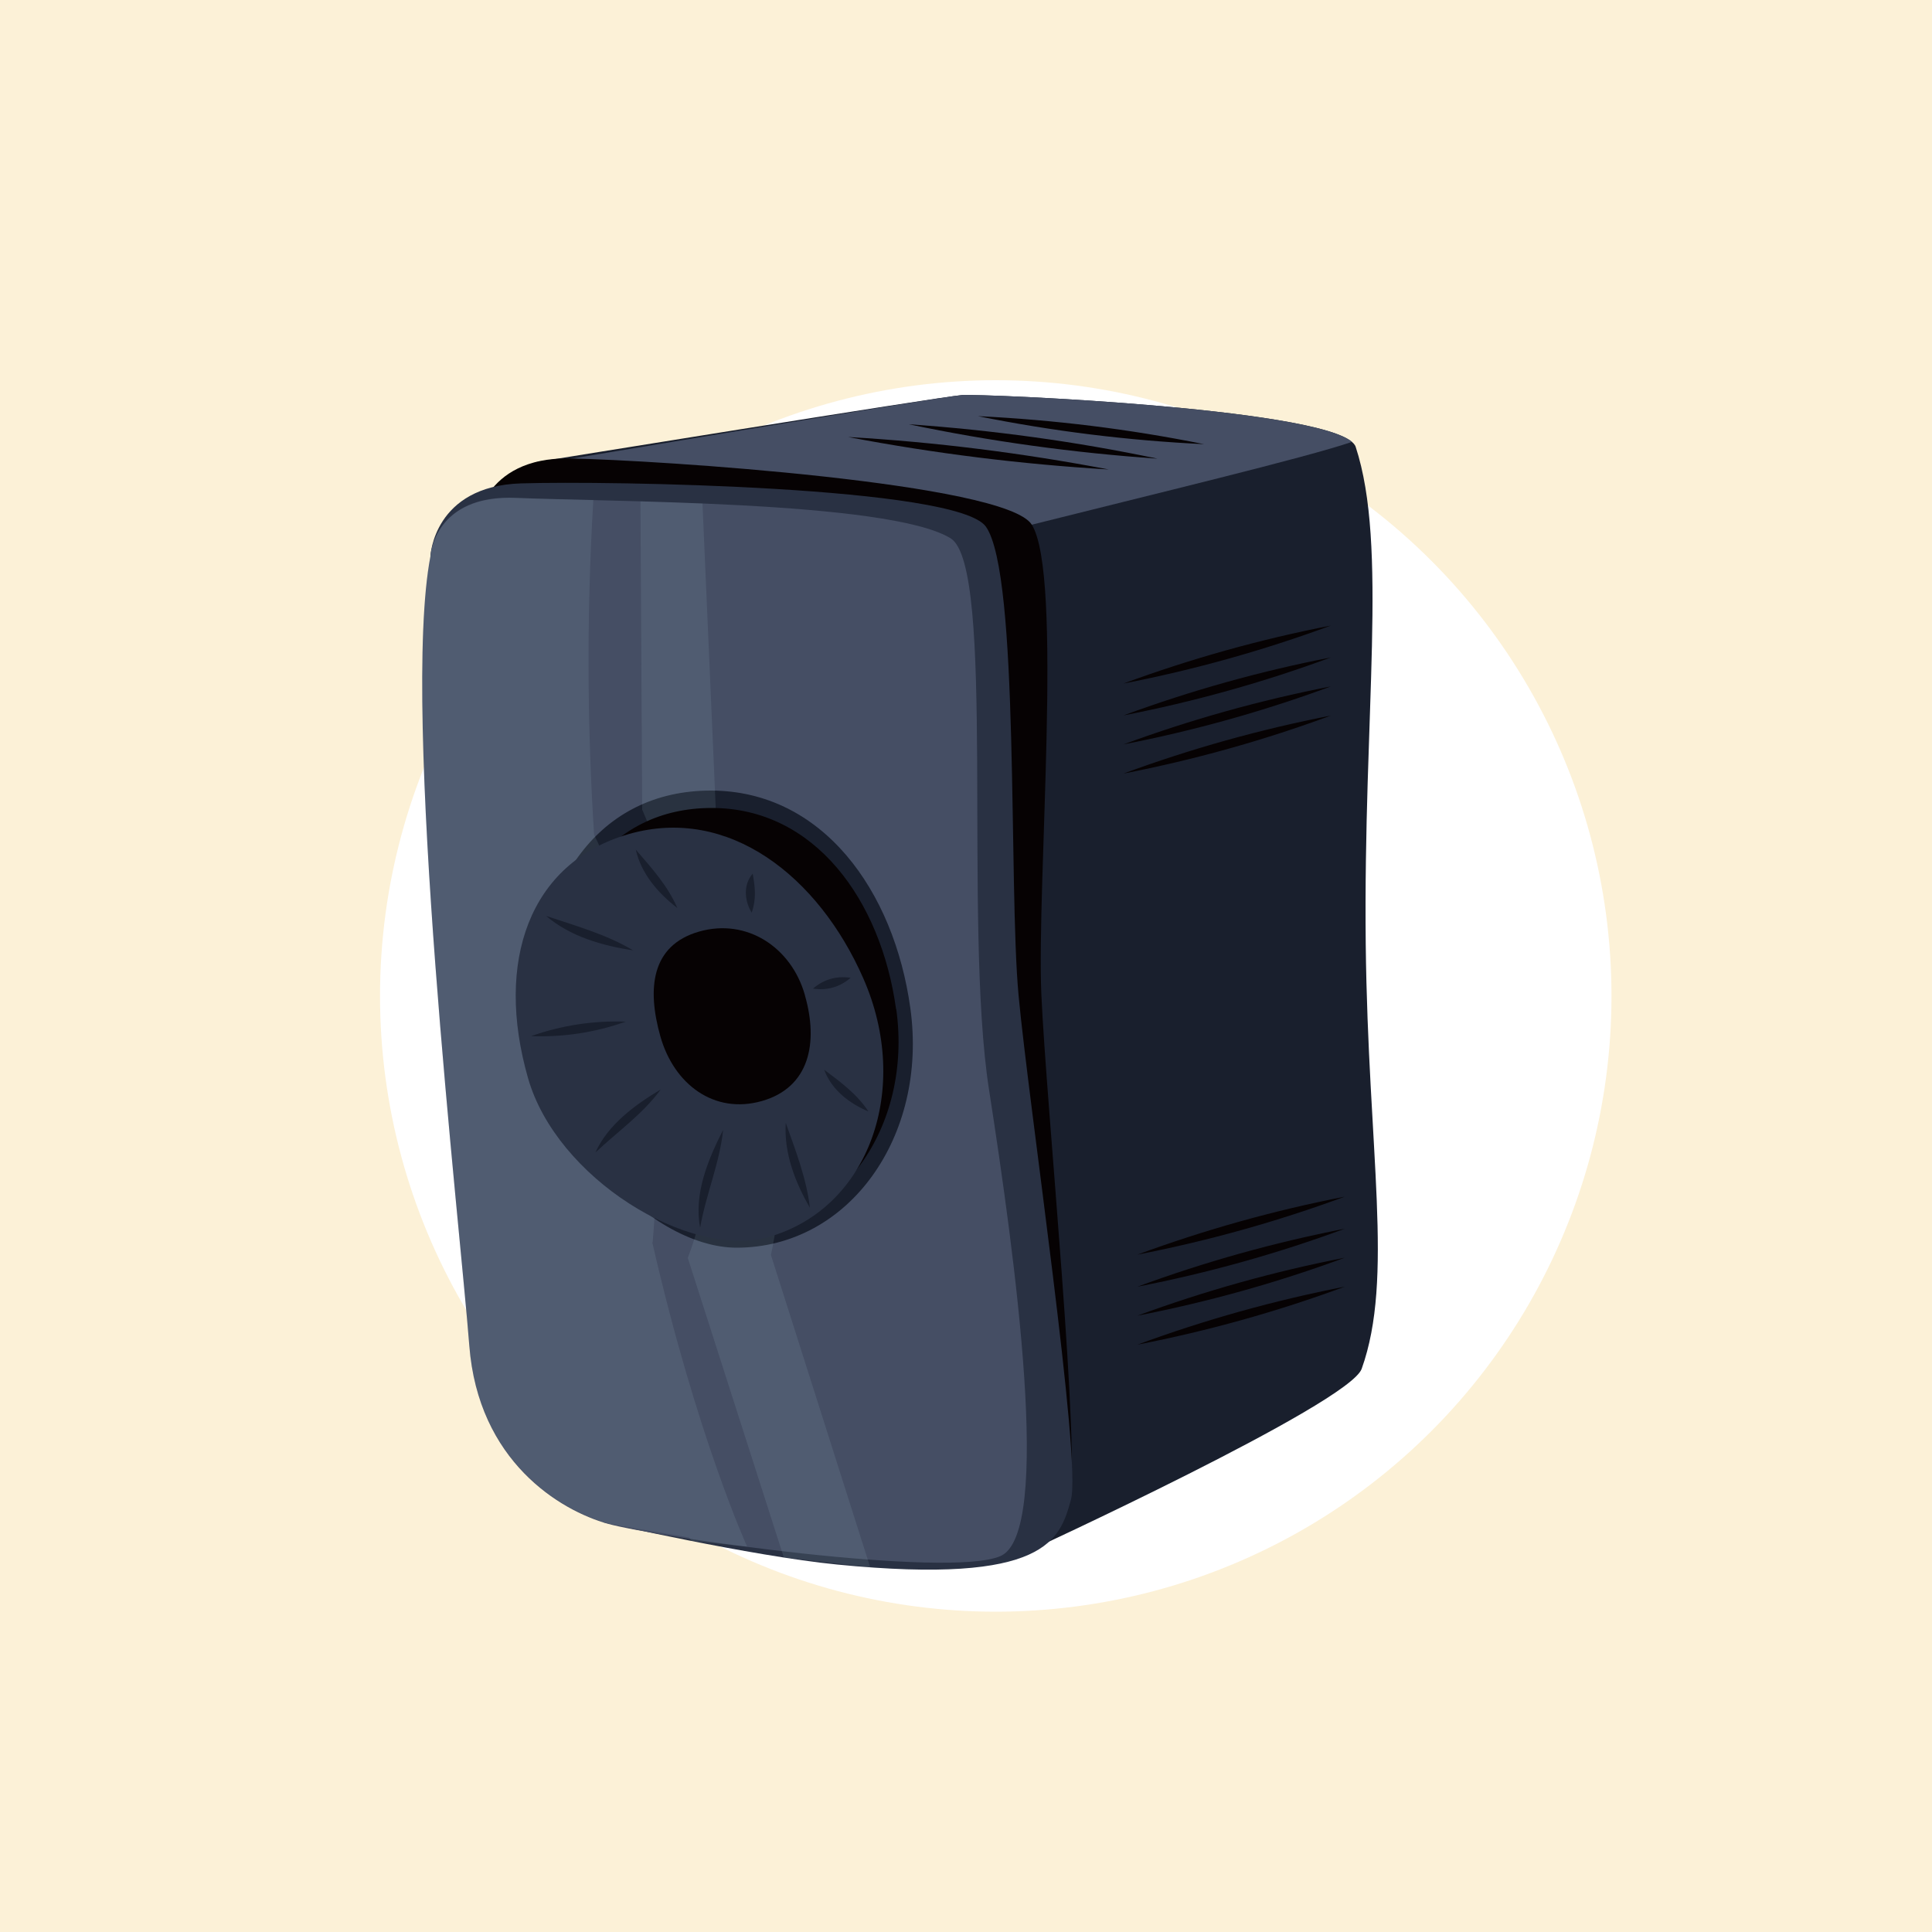 <?xml version="1.0" encoding="UTF-8"?>
<svg xmlns="http://www.w3.org/2000/svg" xmlns:xlink="http://www.w3.org/1999/xlink" viewBox="0 0 100 100">
  <defs>
    <style>
      .cls-1 {
        fill: #fcf1d7;
      }

      .cls-2 {
        fill: #fff;
      }

      .cls-3 {
        fill: none;
      }

      .cls-4 {
        fill: #454e64;
      }

      .cls-5 {
        fill: #060203;
      }

      .cls-6 {
        fill: #293143;
      }

      .cls-7 {
        fill: #191f2d;
      }

      .cls-8 {
        fill: #bde2ed;
        opacity: .1;
      }

      .cls-9 {
        clip-path: url(#clippath);
      }

      .cls-10 {
        fill: #788aa8;
      }
    </style>
    <clipPath id="clippath">
      <path class="cls-3" d="M46.39,52.23c.85,6.14-2.97,11.44-8.3,11.44-4.28,0-9.66-5.9-9.66-11.23,0-6.2,3.08-10.62,8.41-10.62s8.76,4.77,9.54,10.41Z"></path>
    </clipPath>
  </defs>
  <g id="Lag_1" data-name="Lag 1">
    <rect class="cls-1" x="-3.71" y="-6.1" width="107.03" height="106.79"></rect>
    <circle class="cls-2" cx="51.54" cy="51.55" r="31.87"></circle>
  </g>
  <g id="CD-afspiller">
    <g>
      <g>
        <g>
          <path class="cls-7" d="M27.68,23.93s21.01-3.4,22.1-3.48c1.09-.08,19.75.72,20.39,2.68,1.68,5.13.39,13.77.52,25.73.12,10.77,1.47,17.29-.21,21.99-.65,1.81-17.42,9.52-17.42,9.52L27.68,23.93Z"></path>
          <path class="cls-4" d="M49.79,20.45c-1.09.08-22.78,3.72-22.78,3.72l2.24,1.47c7.01.83,19.52,2.68,24.15,1.52,6.04-1.52,14.27-3.49,16.58-4.29-2.12-1.77-19.15-2.5-20.19-2.42Z"></path>
          <path class="cls-5" d="M24.61,27.26s.33-3.61,4.87-3.53c4.53.08,22.55,1.27,23.92,3.42,1.64,2.58.25,18.56.5,24.31.25,5.74,2.1,24.21,1.43,26.22-.67,2.01-1.43,4.35-12.25,2.76-4.44-.66-11.97-2.77-11.97-2.77-7.81-13.7-6.49-50.4-6.49-50.4Z"></path>
          <path class="cls-6" d="M22.28,28.78s.16-3.62,4.69-3.76c4.53-.14,22.59.16,24.06,2.24,1.76,2.49,1.16,18.53,1.69,24.25.53,5.72,3.28,24.07,2.71,26.12-.57,2.04-1.22,4.42-12.1,3.35-4.47-.44-12.09-2.18-12.09-2.18-8.47-13.3-8.96-50.02-8.96-50.02Z"></path>
          <path class="cls-4" d="M22.28,28.78s.18-3.22,4.47-3.01,19.23.12,22.45,2.09c2.37,1.45.64,19.84,1.99,28.53s3.31,22.96.6,24.15c-2.71,1.18-17.86-.98-20.33-1.67s-6.71-3.23-7.17-9.23c-.46-6-3.55-32.86-2.01-40.85Z"></path>
          <path class="cls-7" d="M47.12,52.19c.92,6.65-3.21,12.39-8.99,12.39-4.63,0-10.45-6.39-10.45-12.16,0-6.71,3.34-11.5,9.11-11.5s9.49,5.17,10.33,11.27Z"></path>
        </g>
        <path class="cls-8" d="M33.78,64.31c1.15-13.32-3.01-21.06-3.03-21.1-.34-5.33-.41-11.14-.04-17.33l-4.22-.11c-4.02-.06-4.21,3-4.21,3-1.54,7.99,1.54,34.86,2.01,40.85.46,6,4.7,8.53,7.17,9.23.23.06,2.4.43,4.21.73.04.05.08.11.11.17l2.28.24s0,0,0,0h0s.61.06.61.06c0,0-2.62-5.75-4.91-15.75Z"></path>
        <path class="cls-8" d="M33.15,25.94l.09,15.97s6.09,13.48,2.36,23.2l4.97,15.5,4.47.51-5.14-16.17s2.4-9.34-2.85-23.02l-.69-15.87-3.2-.11Z"></path>
        <g>
          <path class="cls-5" d="M58.15,35.38c3.5-1.29,7.08-2.29,10.73-3-3.49,1.29-7.08,2.29-10.73,3h0Z"></path>
          <path class="cls-5" d="M58.15,37.03c3.5-1.29,7.08-2.29,10.73-3-3.49,1.29-7.08,2.29-10.73,3h0Z"></path>
          <path class="cls-5" d="M58.15,38.53c3.5-1.29,7.08-2.29,10.73-3-3.49,1.29-7.08,2.29-10.73,3h0Z"></path>
          <path class="cls-5" d="M58.15,40.04c3.5-1.29,7.08-2.29,10.73-3-3.49,1.29-7.08,2.29-10.73,3h0Z"></path>
        </g>
        <g>
          <path class="cls-5" d="M58.87,64.94c3.5-1.29,7.08-2.29,10.73-3-3.49,1.29-7.08,2.29-10.73,3h0Z"></path>
          <path class="cls-5" d="M58.87,66.6c3.5-1.29,7.08-2.29,10.73-3-3.49,1.29-7.08,2.29-10.73,3h0Z"></path>
          <path class="cls-5" d="M58.87,68.1c3.5-1.29,7.08-2.29,10.73-3-3.49,1.29-7.08,2.29-10.73,3h0Z"></path>
          <path class="cls-5" d="M58.87,69.6c3.5-1.29,7.08-2.29,10.73-3-3.49,1.29-7.08,2.29-10.73,3h0Z"></path>
        </g>
        <path class="cls-5" d="M50.62,21.54c3.94.19,7.84.67,11.7,1.45-3.94-.19-7.84-.67-11.7-1.45h0Z"></path>
        <path class="cls-5" d="M57.39,24.3c-4.53-.27-9.03-.83-13.49-1.68,4.53.26,9.03.83,13.49,1.68h0Z"></path>
        <path class="cls-5" d="M59.91,23.74c-4.33-.3-8.63-.89-12.87-1.78,4.33.3,8.62.89,12.87,1.78h0Z"></path>
      </g>
      <path class="cls-5" d="M46.39,52.23c.85,6.14-2.97,11.44-8.3,11.44-4.28,0-9.66-5.9-9.66-11.23,0-6.2,3.08-10.62,8.41-10.62s8.76,4.77,9.54,10.41Z"></path>
      <g class="cls-9">
        <polygon class="cls-10" points="36.86 50.16 40.47 49.8 40.79 51.51 37.18 51.87 36.86 50.16"></polygon>
      </g>
      <g>
        <path class="cls-6" d="M44.68,50.63c2.52,5.72.29,11.92-4.88,13.39-4.15,1.18-11-3.05-12.47-8.22-1.72-6.01.05-11.15,5.22-12.63s9.82,2.2,12.13,7.46Z"></path>
        <path class="cls-5" d="M41.66,51.51c.71,2.47.24,4.78-2.23,5.48s-4.55-.87-5.25-3.35-.47-4.71,2-5.42,4.78.81,5.48,3.28Z"></path>
        <g>
          <path class="cls-7" d="M44.03,50.61c-.56.48-1.22.67-1.95.56.56-.48,1.22-.67,1.95-.56h0Z"></path>
          <path class="cls-7" d="M44.95,57.53c-.99-.42-1.91-1.12-2.29-2.16.84.63,1.7,1.26,2.29,2.16h0Z"></path>
          <path class="cls-7" d="M41.92,62.51c-.77-1.32-1.35-2.85-1.25-4.39.5,1.4,1.08,2.9,1.25,4.39h0Z"></path>
          <path class="cls-7" d="M37.43,58.48c-.18,1.73-.9,3.37-1.19,5.06-.34-1.73.41-3.53,1.19-5.06h0Z"></path>
          <path class="cls-7" d="M34.2,56.39c-.93,1.27-2.25,2.2-3.38,3.26.65-1.44,2.04-2.46,3.38-3.26h0Z"></path>
          <path class="cls-7" d="M32.39,52.88c-1.58.56-3.22.81-4.9.75,1.58-.56,3.23-.81,4.9-.75h0Z"></path>
          <path class="cls-7" d="M32.77,49.19c-1.6-.24-3.26-.72-4.5-1.78,1.52.51,3.11.95,4.5,1.78h0Z"></path>
          <path class="cls-7" d="M35.06,47c-.99-.76-1.88-1.79-2.15-3.02.82.95,1.64,1.85,2.15,3.02h0Z"></path>
          <path class="cls-7" d="M38.91,47.24c-.38-.61-.45-1.45.05-2.02.13.73.19,1.31-.05,2.02h0Z"></path>
        </g>
      </g>
    </g>
  </g>
</svg>
